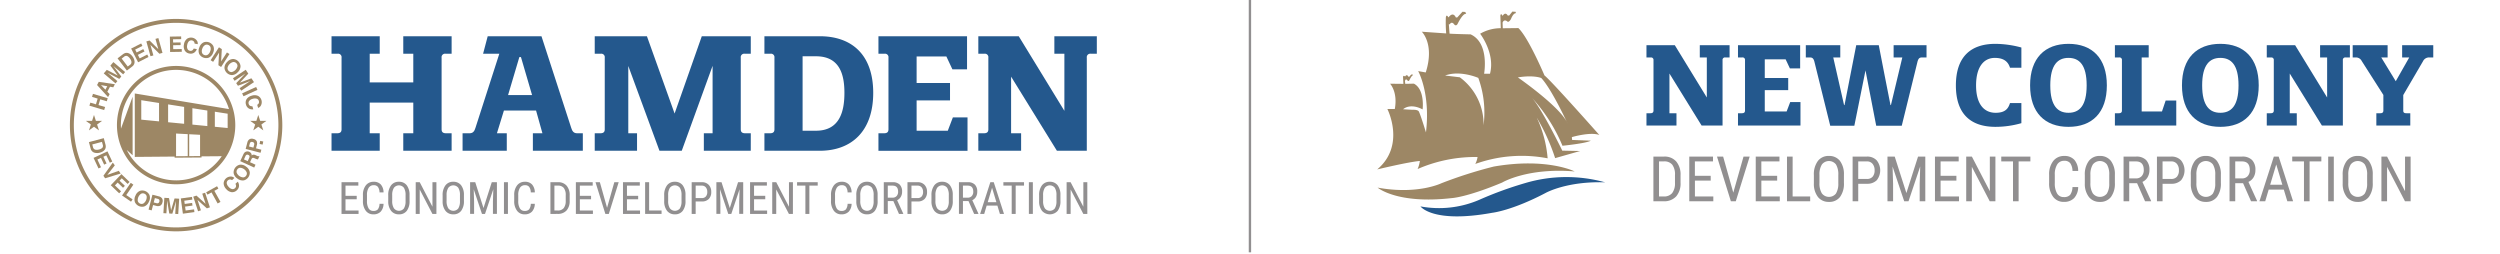 <svg xmlns="http://www.w3.org/2000/svg" viewBox="0 0 526.902 53.516">
  <defs>
    <style>
      .cls-1 {
        fill: #9d8765;
      }

      .cls-2 {
        fill: #24588d;
      }

      .cls-3 {
        fill: #918f90;
      }

      .cls-4 {
        fill: none;
        stroke: #918f90;
        stroke-miterlimit: 10;
        stroke-width: 0.5px;
      }
    </style>
  </defs>
  <g id="Layer_2" data-name="Layer 2">
    <path class="cls-1" d="M290.344,39.541s4.08,3.525,15.565,2.218c0,0,3.128-.119,10.693-3.287,0,0,5.267-3.168,15.287-2.337,0,0-5.9-2.97-17.07-1.029A92.948,92.948,0,0,0,303.77,38.63S298.74,41.086,290.344,39.541Z"/>
    <path class="cls-2" d="M299.374,43.5s2.574,3.644,15.129,1.347c0,0,4.118-.436,11.208-4.158,0,0,4.435-2.535,12.593-2.258a30.508,30.508,0,0,0-16.871.159,77.123,77.123,0,0,0-9.663,3.524A21.416,21.416,0,0,1,299.374,43.5Z"/>
  </g>
  <g id="Layer_3" data-name="Layer 3">
    <path class="cls-1" d="M337.077,28.452s-10.1-11.406-11.565-12.554c0,0-3.366-7.961-5.5-9.98l-3.288.039-.039-1.188s.277-.911,1.109-.158c0,0,.356,0,.673-.634,0,0,.436-1.188.99-1.188l.005-.3-.718-.045-.673.837h-.3s-.448-.927-1.092.075c0,0-.344-.778-.463-.045l.09,2.632a8.627,8.627,0,0,0-4.352,1.167s3.215,4.127,2.078,8.434h-1.241s1.182-6.475-2.841-8.3c0,0-4.442-.1-4.442-.164s-.15-1.959-.15-1.959h.195s.374-.748.942.03c0,0,.359.478.7-.1,0,0,1.136-2.378,1.824-2.109l-.194-.418-.6-.045-1.092,1.2h-.3s-.523-1.376-1.555,0c0,0-.449-.867-.554.045a28.29,28.29,0,0,0,.075,3.32l-5.144-.359s2.751,2.587.837,8.584l-1.6-.284s2.632,4.651,1.645,12.921c0,0-1.167-3.813-1.5-4.4,0,0-.119-.374-1.151-.374-.075.03-2.169-.105-2.169-.105s1.391-1.391,4.113.03c0,0,.538-4.188-1.839-5.429l-1.81.045-.075-.553s.12-.718.524-.18c0,0,.239.359.433-.075,0,0,.494-1.031.763-1.016,0,0-.179-.374-.538.014l-.27.315h-.179s-.3-.7-.7-.045c0,0-.4-.389-.434.119l.075,1.421-2.811-.03s1.66,1.7,1,5.324H292.4s3.919,7.657-2.139,12.741c0,0,6.574-1.585,8.99-1.783a6.331,6.331,0,0,1-.475,1.7,30.415,30.415,0,0,1,12.634-2.534,4.559,4.559,0,0,1-.476,1.465,28.891,28.891,0,0,1,15.248-1.188,24.925,24.925,0,0,0-2.3-8.594,42,42,0,0,1,3.881,8.554l5.267-1.5-3.762-.079s-4.4-9.06-6.52-11.277a34.945,34.945,0,0,1,6.559,10.248s4.872-.476,5.981-1.07l-3.961-.158-.039-.594S335.215,27.739,337.077,28.452Zm-24.4-2.029a12.253,12.253,0,0,0-5.015-10.134l-3.088-.37c3.167-1.187,6.994.5,6.994.5A21.369,21.369,0,0,1,312.677,26.423Zm9.865-6.169s.055.05.155.15C322.645,20.35,322.592,20.3,322.542,20.254Zm-2.634-3.939c3.352-.554,4.936.132,4.936.132,1.94,2.1,4.611,7.626,5.347,9.188a4.074,4.074,0,0,1,.2.419s-.071-.154-.2-.419C328.37,22.177,319.908,16.315,319.908,16.315Z"/>
    <g>
      <path class="cls-2" d="M363.047,26.452h-4.421l-6.773-10.958v8.371h1.482v2.587H347.01V23.865h.823c.517,0,.658-.235.658-.588V12.7a.513.513,0,0,0-.588-.588h-.893V9.522h5.972l6.749,11.027V12.108H358.25V9.522h6.278v2.586h-.893a.512.512,0,0,0-.588.588Z"/>
      <path class="cls-2" d="M367.188,12.108H366.3V9.522h13.1v4.891h-2.163l-.893-1.906h-4.4v3.927h4.939V19h-4.939v4.491h4.609l.753-1.976h2.163v4.939H366.3V23.865h.823c.518,0,.658-.235.658-.588V12.7A.512.512,0,0,0,367.188,12.108Z"/>
      <path class="cls-2" d="M400.815,26.5h-5.384l-2.257-11.663L390.822,26.5h-5.079l-3.362-13.591c-.117-.447-.329-.8-.87-.8h-.917V9.522h7.265v2.586h-1.481l2.281,10.04h.094l2.47-12.626h4.749c.823,4.208,1.623,8.417,2.469,12.626h.094l2.4-10.04H399.1V9.522h6.937v2.586h-1.012c-.54,0-.752.353-.869.8Z"/>
      <path class="cls-2" d="M420.573,9.24a21.464,21.464,0,0,1,5.455.775v4.256h-2.4c-.353-1.128-1.153-2.069-3.2-2.069-2.28,0-3.95,1.835-3.95,5.808,0,3.951,1.694,5.761,4.116,5.761,2.069,0,2.68-.917,3.033-2.046h2.4v4.233a19.8,19.8,0,0,1-5.455.776c-5.291,0-8.348-2.775-8.348-8.724C412.225,12.038,415.282,9.24,420.573,9.24Z"/>
      <path class="cls-2" d="M435.953,9.24c4.984,0,8.089,3.01,8.089,8.747,0,5.761-3.1,8.747-8.089,8.747-4.962,0-8.089-2.986-8.089-8.747C427.864,12.25,430.991,9.24,435.953,9.24Zm0,14.531c2.233,0,3.833-1.388,3.833-5.784,0-4.374-1.6-5.785-3.833-5.785-2.211,0-3.833,1.411-3.833,5.785C432.12,22.383,433.742,23.771,435.953,23.771Z"/>
      <path class="cls-2" d="M446.632,12.108h-.894V9.522h7.125v2.586h-1.481V23.489h4.279l.776-2.3h2.234v5.268H445.738V23.865h.823c.518,0,.659-.235.659-.588V12.7A.513.513,0,0,0,446.632,12.108Z"/>
      <path class="cls-2" d="M467.962,9.24c4.984,0,8.089,3.01,8.089,8.747,0,5.761-3.1,8.747-8.089,8.747-4.962,0-8.089-2.986-8.089-8.747C459.873,12.25,463,9.24,467.962,9.24Zm0,14.531c2.233,0,3.832-1.388,3.832-5.784,0-4.374-1.6-5.785-3.832-5.785-2.211,0-3.833,1.411-3.833,5.785C464.129,22.383,465.751,23.771,467.962,23.771Z"/>
      <path class="cls-2" d="M493.783,26.452h-4.421L482.59,15.494v8.371h1.481v2.587h-6.325V23.865h.823c.518,0,.658-.235.658-.588V12.7a.512.512,0,0,0-.587-.588h-.894V9.522h5.973l6.749,11.027V12.108h-1.482V9.522h6.279v2.586h-.894a.513.513,0,0,0-.588.588Z"/>
      <path class="cls-2" d="M497.76,12.861a1.361,1.361,0,0,0-1.153-.753h-.753V9.522h7.361v2.586h-1.341l3.057,5.009,2.845-5.009h-1.5V9.522h6.561v2.586h-.8a1.407,1.407,0,0,0-1.363.8l-4.162,7.124v3.292c0,.353.164.541.658.541h.823v2.587H500.84V23.865h.823c.517,0,.658-.235.658-.588V20.008Z"/>
    </g>
    <g>
      <path class="cls-3" d="M348.472,42.423V33h2.246a3.236,3.236,0,0,1,2.562,1.032,4.232,4.232,0,0,1,.913,2.9v1.579a4.146,4.146,0,0,1-.926,2.89,3.441,3.441,0,0,1-2.685,1.019Zm1.184-8.407v7.391h.951a2.2,2.2,0,0,0,1.825-.716,3.374,3.374,0,0,0,.589-2.121V36.9a3.414,3.414,0,0,0-.572-2.186,2.112,2.112,0,0,0-1.731-.7Z"/>
      <path class="cls-3" d="M360.555,38.068h-3.333v3.339H361.1v1.016h-5.067V33h5v1.015h-3.818v3.035h3.333Z"/>
      <path class="cls-3" d="M365.31,40.6l2.156-7.6h1.3l-2.931,9.422H364.8L361.874,33h1.295Z"/>
      <path class="cls-3" d="M374.558,38.068h-3.333v3.339h3.883v1.016h-5.067V33h5v1.015h-3.819v3.035h3.333Z"/>
      <path class="cls-3" d="M377.814,41.407h3.7v1.016h-4.887V33h1.191Z"/>
      <path class="cls-3" d="M388.628,38.541a4.7,4.7,0,0,1-.822,2.969,2.8,2.8,0,0,1-2.336,1.042,2.837,2.837,0,0,1-2.3-1.012,4.477,4.477,0,0,1-.877-2.864V36.9a4.7,4.7,0,0,1,.835-2.961,2.786,2.786,0,0,1,2.33-1.071,2.822,2.822,0,0,1,2.32,1.026,4.625,4.625,0,0,1,.851,2.928Zm-1.185-1.651a4.035,4.035,0,0,0-.488-2.223,1.879,1.879,0,0,0-2.977.009,3.9,3.9,0,0,0-.508,2.175v1.69a3.994,3.994,0,0,0,.5,2.2,1.882,1.882,0,0,0,2.973.057,3.906,3.906,0,0,0,.5-2.141Z"/>
      <path class="cls-3" d="M391.643,38.734v3.689h-1.184V33h3a2.714,2.714,0,0,1,2.064.786,3.356,3.356,0,0,1,.036,4.187,2.762,2.762,0,0,1-2.016.76Zm0-1.016h1.819a1.54,1.54,0,0,0,1.211-.473,1.977,1.977,0,0,0,.42-1.355,2.037,2.037,0,0,0-.434-1.361,1.476,1.476,0,0,0-1.19-.513h-1.826Z"/>
      <path class="cls-3" d="M399.332,33l2.46,7.688L404.251,33h1.527v9.422h-1.184V38.754l.11-3.676-2.466,7.345h-.906L398.879,35.1l.11,3.65v3.669h-1.184V33Z"/>
      <path class="cls-3" d="M412.334,38.068H409v3.339h3.883v1.016h-5.068V33h5v1.015H409v3.035h3.333Z"/>
      <path class="cls-3" d="M420.553,42.423h-1.192l-3.772-7.261v7.261H414.4V33h1.192l3.786,7.293V33h1.178Z"/>
      <path class="cls-3" d="M427.924,34.016h-2.479v8.407h-1.184V34.016h-2.472V33h6.135Z"/>
      <path class="cls-3" d="M438,39.426a3.493,3.493,0,0,1-.852,2.321,2.882,2.882,0,0,1-2.183.8,2.7,2.7,0,0,1-2.252-1.077,4.649,4.649,0,0,1-.835-2.922V36.844a4.512,4.512,0,0,1,.857-2.905,2.839,2.839,0,0,1,2.339-1.068,2.723,2.723,0,0,1,2.113.815A3.577,3.577,0,0,1,438,36.023h-1.2a2.906,2.906,0,0,0-.486-1.643,1.519,1.519,0,0,0-1.243-.493,1.686,1.686,0,0,0-1.481.754,3.9,3.9,0,0,0-.518,2.21v1.728a4.131,4.131,0,0,0,.481,2.194,1.566,1.566,0,0,0,1.409.764,1.7,1.7,0,0,0,1.333-.46,2.9,2.9,0,0,0,.5-1.651Z"/>
      <path class="cls-3" d="M445.733,38.541a4.7,4.7,0,0,1-.822,2.969,2.8,2.8,0,0,1-2.336,1.042,2.839,2.839,0,0,1-2.3-1.012,4.488,4.488,0,0,1-.877-2.864V36.9a4.709,4.709,0,0,1,.835-2.961,2.787,2.787,0,0,1,2.33-1.071,2.824,2.824,0,0,1,2.321,1.026,4.625,4.625,0,0,1,.85,2.928Zm-1.184-1.651a4.025,4.025,0,0,0-.489-2.223,1.878,1.878,0,0,0-2.976.009,3.913,3.913,0,0,0-.509,2.175v1.69a3.994,3.994,0,0,0,.5,2.2,1.883,1.883,0,0,0,2.974.057,3.924,3.924,0,0,0,.5-2.141Z"/>
      <path class="cls-3" d="M450.412,38.612h-1.656v3.811h-1.192V33h2.641a2.82,2.82,0,0,1,2.1.721,2.893,2.893,0,0,1,.712,2.114,2.931,2.931,0,0,1-.385,1.523,2.431,2.431,0,0,1-1.091.981l1.825,4v.078h-1.274ZM448.756,37.6h1.436a1.543,1.543,0,0,0,1.188-.479,1.816,1.816,0,0,0,.443-1.284q0-1.815-1.643-1.816h-1.424Z"/>
      <path class="cls-3" d="M455.784,38.734v3.689H454.6V33h3a2.716,2.716,0,0,1,2.065.786,3.356,3.356,0,0,1,.036,4.187,2.765,2.765,0,0,1-2.017.76Zm0-1.016H457.6a1.537,1.537,0,0,0,1.211-.473,1.972,1.972,0,0,0,.42-1.355,2.037,2.037,0,0,0-.433-1.361,1.476,1.476,0,0,0-1.191-.513h-1.825Z"/>
      <path class="cls-3" d="M468.073,38.541a4.7,4.7,0,0,1-.822,2.969,2.8,2.8,0,0,1-2.336,1.042,2.839,2.839,0,0,1-2.3-1.012,4.488,4.488,0,0,1-.877-2.864V36.9a4.7,4.7,0,0,1,.835-2.961,2.787,2.787,0,0,1,2.33-1.071,2.826,2.826,0,0,1,2.321,1.026,4.631,4.631,0,0,1,.85,2.928Zm-1.184-1.651a4.034,4.034,0,0,0-.489-2.223,1.878,1.878,0,0,0-2.976.009,3.913,3.913,0,0,0-.509,2.175v1.69a3.994,3.994,0,0,0,.5,2.2,1.882,1.882,0,0,0,2.973.057,3.914,3.914,0,0,0,.5-2.141Z"/>
      <path class="cls-3" d="M472.752,38.612H471.1v3.811H469.9V33h2.641a2.816,2.816,0,0,1,2.1.721,2.889,2.889,0,0,1,.712,2.114,2.94,2.94,0,0,1-.384,1.523,2.436,2.436,0,0,1-1.091.981l1.825,4v.078h-1.274ZM471.1,37.6h1.436a1.543,1.543,0,0,0,1.188-.479,1.82,1.82,0,0,0,.443-1.284q0-1.815-1.644-1.816H471.1Z"/>
      <path class="cls-3" d="M481.334,39.958H478.15l-.731,2.465H476.2L479.237,33h1.016l3.042,9.422h-1.217Zm-2.873-1.017h2.569l-1.288-4.284Z"/>
      <path class="cls-3" d="M489.249,34.016H486.77v8.407h-1.184V34.016h-2.472V33h6.135Z"/>
      <path class="cls-3" d="M491.876,42.423h-1.185V33h1.185Z"/>
      <path class="cls-3" d="M500.082,38.541a4.7,4.7,0,0,1-.822,2.969,2.8,2.8,0,0,1-2.336,1.042,2.837,2.837,0,0,1-2.3-1.012,4.477,4.477,0,0,1-.877-2.864V36.9a4.7,4.7,0,0,1,.835-2.961,2.787,2.787,0,0,1,2.33-1.071,2.822,2.822,0,0,1,2.32,1.026,4.625,4.625,0,0,1,.851,2.928ZM498.9,36.89a4.035,4.035,0,0,0-.488-2.223,1.879,1.879,0,0,0-2.977.009,3.922,3.922,0,0,0-.508,2.175v1.69a3.994,3.994,0,0,0,.5,2.2,1.882,1.882,0,0,0,2.973.057,3.906,3.906,0,0,0,.5-2.141Z"/>
      <path class="cls-3" d="M508.068,42.423h-1.191L503.1,35.162v7.261h-1.191V33H503.1l3.786,7.293V33h1.178Z"/>
    </g>
    <g>
      <path class="cls-2" d="M95.184,28.088v3.687H84.993V28.088h2.112v-6.47H77.92v6.47h2.112v3.687H69.874V28.088h1.174c.737,0,.938-.335.938-.838V12.164a.731.731,0,0,0-.838-.838H69.874V7.638H80.032v3.688H77.92V17.36h9.185V11.326H84.993V7.638H95.184v3.688H93.91a.731.731,0,0,0-.838.838V27.25c0,.5.2.838.939.838Z"/>
      <path class="cls-2" d="M105.236,11.326h-3.42l.973-3.688H114.12l6.269,19.31c.2.637.469,1.14,1.24,1.14h1.207v3.687H112.309V28.088h2.012l-1.341-4.794h-6.772l-1.475,4.794h2.078v3.687H97.492V28.088h1.475c.771,0,1.04-.5,1.241-1.14Zm4.559.7h-.335l-2.38,8.012h5.061Z"/>
      <path class="cls-2" d="M158.232,31.775h-9.889V28.088h1.843V13.874l-6.5,17.9H138.99l-6.571-17.868V28.088h1.844v3.687h-8.917V28.088h1.173c.738,0,.939-.335.939-.838V12.164a.731.731,0,0,0-.838-.838h-1.274V7.638h11l5.833,16.292,5.732-16.292h10.325v3.688h-1.273a.731.731,0,0,0-.839.838V27.25c0,.5.2.838.939.838h1.173Z"/>
      <path class="cls-2" d="M184.04,19.573c0,8.112-4.593,12.2-11.265,12.2H161.109V28.088h1.174c.737,0,.939-.335.939-.838V12.164a.731.731,0,0,0-.838-.838h-1.275V7.638h11.666C179.447,7.638,184.04,11.46,184.04,19.573Zm-12.069-7.711h-2.816V27.551h2.816c5.062,0,6-4.157,6-7.978C177.972,15.785,177.033,11.862,171.971,11.862Z"/>
      <path class="cls-2" d="M186.416,11.326h-1.275V7.638h18.673v6.973H200.73L199.456,11.9h-6.269v5.6h7.04v3.654h-7.04v6.4h6.571l1.073-2.816h3.084v7.04H185.141V28.088h1.174c.738,0,.939-.335.939-.838V12.164A.731.731,0,0,0,186.416,11.326Z"/>
      <path class="cls-2" d="M229.055,31.775h-6.3L213.1,16.153V28.088h2.111v3.687h-9.018V28.088h1.174c.737,0,.939-.335.939-.838V12.164a.731.731,0,0,0-.838-.838h-1.275V7.638h8.515l9.622,15.723V11.326h-2.112V7.638h8.951v3.688h-1.275a.73.73,0,0,0-.837.838Z"/>
    </g>
    <g>
      <path class="cls-3" d="M75.181,42H72.818v2.368h2.753v.72H71.978V38.4h3.547v.721H72.818v2.151h2.363Z"/>
      <path class="cls-3" d="M80.835,42.959a2.477,2.477,0,0,1-.6,1.645,2.046,2.046,0,0,1-1.549.57,1.911,1.911,0,0,1-1.6-.763,3.3,3.3,0,0,1-.592-2.072V41.128a3.2,3.2,0,0,1,.607-2.061,2.016,2.016,0,0,1,1.66-.757,1.933,1.933,0,0,1,1.5.578,2.543,2.543,0,0,1,.576,1.658h-.85a2.056,2.056,0,0,0-.344-1.166,1.075,1.075,0,0,0-.88-.349,1.2,1.2,0,0,0-1.051.534,2.768,2.768,0,0,0-.367,1.567v1.226a2.936,2.936,0,0,0,.341,1.555,1.109,1.109,0,0,0,1,.542,1.209,1.209,0,0,0,.946-.326,2.056,2.056,0,0,0,.357-1.17Z"/>
      <path class="cls-3" d="M86.317,42.33a3.333,3.333,0,0,1-.582,2.106,1.988,1.988,0,0,1-1.657.738,2.011,2.011,0,0,1-1.631-.717,3.183,3.183,0,0,1-.622-2.031V41.169a3.333,3.333,0,0,1,.592-2.1,1.974,1.974,0,0,1,1.652-.76,2,2,0,0,1,1.646.728,3.281,3.281,0,0,1,.6,2.076Zm-.839-1.17a2.873,2.873,0,0,0-.346-1.576,1.332,1.332,0,0,0-2.112.006,2.785,2.785,0,0,0-.359,1.542v1.2a2.832,2.832,0,0,0,.355,1.56,1.337,1.337,0,0,0,2.109.041,2.785,2.785,0,0,0,.353-1.518Z"/>
      <path class="cls-3" d="M91.979,45.083h-.843L88.46,39.934v5.149h-.844V38.4h.844l2.684,5.171V38.4h.835Z"/>
      <path class="cls-3" d="M97.779,42.33a3.333,3.333,0,0,1-.582,2.106,1.989,1.989,0,0,1-1.657.738,2.01,2.01,0,0,1-1.631-.717,3.183,3.183,0,0,1-.622-2.031V41.169a3.333,3.333,0,0,1,.592-2.1,1.974,1.974,0,0,1,1.652-.76,2,2,0,0,1,1.646.728,3.281,3.281,0,0,1,.6,2.076Zm-.839-1.17a2.873,2.873,0,0,0-.346-1.576,1.332,1.332,0,0,0-2.112.006,2.785,2.785,0,0,0-.359,1.542v1.2a2.832,2.832,0,0,0,.355,1.56,1.337,1.337,0,0,0,2.109.041,2.785,2.785,0,0,0,.353-1.518Z"/>
      <path class="cls-3" d="M100.162,38.4l1.743,5.451,1.744-5.451h1.083v6.681h-.84v-2.6l.079-2.605-1.749,5.207h-.642l-1.739-5.19.078,2.588v2.6h-.84V38.4Z"/>
      <path class="cls-3" d="M107.054,45.083h-.84V38.4h.84Z"/>
      <path class="cls-3" d="M112.717,42.959a2.482,2.482,0,0,1-.6,1.645,2.046,2.046,0,0,1-1.549.57,1.909,1.909,0,0,1-1.6-.763,3.3,3.3,0,0,1-.592-2.072V41.128a3.2,3.2,0,0,1,.607-2.061,2.016,2.016,0,0,1,1.659-.757,1.93,1.93,0,0,1,1.5.578,2.543,2.543,0,0,1,.577,1.658h-.85a2.056,2.056,0,0,0-.344-1.166,1.076,1.076,0,0,0-.881-.349,1.2,1.2,0,0,0-1.05.534,2.767,2.767,0,0,0-.368,1.567v1.226a2.935,2.935,0,0,0,.342,1.555,1.109,1.109,0,0,0,1,.542,1.209,1.209,0,0,0,.946-.326,2.056,2.056,0,0,0,.357-1.17Z"/>
      <path class="cls-3" d="M116.007,45.083V38.4H117.6a2.3,2.3,0,0,1,1.818.731,3,3,0,0,1,.646,2.059v1.119a2.936,2.936,0,0,1-.656,2.049,2.437,2.437,0,0,1-1.9.723Zm.84-5.96v5.24h.673a1.559,1.559,0,0,0,1.294-.508,2.39,2.39,0,0,0,.418-1.5V41.167a2.423,2.423,0,0,0-.406-1.551,1.5,1.5,0,0,0-1.228-.493Z"/>
      <path class="cls-3" d="M124.573,42h-2.362v2.368h2.753v.72h-3.593V38.4h3.547v.721h-2.707v2.151h2.362Z"/>
      <path class="cls-3" d="M127.945,43.794l1.528-5.392h.923l-2.079,6.681h-.734L125.509,38.4h.918Z"/>
      <path class="cls-3" d="M134.5,42H132.14v2.368h2.753v.72H131.3V38.4h3.547v.721H132.14v2.151H134.5Z"/>
      <path class="cls-3" d="M136.81,44.363h2.621v.72h-3.464V38.4h.843Z"/>
      <path class="cls-3" d="M144.478,42.33a3.333,3.333,0,0,1-.582,2.106,1.988,1.988,0,0,1-1.657.738,2.012,2.012,0,0,1-1.631-.717,3.183,3.183,0,0,1-.622-2.031V41.169a3.333,3.333,0,0,1,.592-2.1,1.974,1.974,0,0,1,1.652-.76,2,2,0,0,1,1.646.728,3.275,3.275,0,0,1,.6,2.076Zm-.838-1.17a2.872,2.872,0,0,0-.347-1.576,1.332,1.332,0,0,0-2.112.006,2.785,2.785,0,0,0-.359,1.542v1.2a2.822,2.822,0,0,0,.356,1.56,1.336,1.336,0,0,0,2.108.041,2.784,2.784,0,0,0,.354-1.518Z"/>
      <path class="cls-3" d="M146.617,42.467v2.616h-.84V38.4h2.129a1.931,1.931,0,0,1,1.464.558,2.063,2.063,0,0,1,.532,1.484,2.039,2.039,0,0,1-.507,1.484,1.952,1.952,0,0,1-1.429.539Zm0-.72h1.289a1.094,1.094,0,0,0,.859-.335,1.4,1.4,0,0,0,.3-.961,1.444,1.444,0,0,0-.307-.966,1.051,1.051,0,0,0-.844-.362h-1.294Z"/>
      <path class="cls-3" d="M152.068,38.4l1.743,5.451,1.745-5.451h1.083v6.681h-.84v-2.6l.078-2.605-1.749,5.207h-.642l-1.739-5.19.078,2.588v2.6h-.84V38.4Z"/>
      <path class="cls-3" d="M161.286,42h-2.362v2.368h2.753v.72h-3.593V38.4h3.547v.721h-2.707v2.151h2.362Z"/>
      <path class="cls-3" d="M167.114,45.083h-.844L163.6,39.934v5.149h-.844V38.4h.844l2.684,5.171V38.4h.835Z"/>
      <path class="cls-3" d="M172.341,39.123h-1.757v5.96h-.84v-5.96h-1.753V38.4h4.35Z"/>
      <path class="cls-3" d="M179.485,42.959a2.482,2.482,0,0,1-.6,1.645,2.047,2.047,0,0,1-1.549.57,1.913,1.913,0,0,1-1.6-.763,3.3,3.3,0,0,1-.592-2.072V41.128a3.2,3.2,0,0,1,.608-2.061,2.014,2.014,0,0,1,1.659-.757,1.931,1.931,0,0,1,1.5.578,2.537,2.537,0,0,1,.576,1.658h-.849a2.071,2.071,0,0,0-.344-1.166,1.077,1.077,0,0,0-.881-.349,1.2,1.2,0,0,0-1.051.534,2.768,2.768,0,0,0-.367,1.567v1.226a2.926,2.926,0,0,0,.342,1.555,1.107,1.107,0,0,0,1,.542,1.207,1.207,0,0,0,.945-.326,2.048,2.048,0,0,0,.358-1.17Z"/>
      <path class="cls-3" d="M184.969,42.33a3.339,3.339,0,0,1-.582,2.106,1.991,1.991,0,0,1-1.658.738,2.012,2.012,0,0,1-1.631-.717,3.183,3.183,0,0,1-.622-2.031V41.169a3.339,3.339,0,0,1,.592-2.1,1.978,1.978,0,0,1,1.653-.76,2,2,0,0,1,1.645.728,3.275,3.275,0,0,1,.6,2.076Zm-.839-1.17a2.863,2.863,0,0,0-.347-1.576,1.331,1.331,0,0,0-2.111.006,2.776,2.776,0,0,0-.36,1.542v1.2a2.831,2.831,0,0,0,.356,1.56,1.336,1.336,0,0,0,2.108.041,2.784,2.784,0,0,0,.354-1.518Z"/>
      <path class="cls-3" d="M188.286,42.381h-1.175v2.7h-.844V38.4h1.873a2,2,0,0,1,1.486.512,2.046,2.046,0,0,1,.5,1.5,2.075,2.075,0,0,1-.274,1.081,1.727,1.727,0,0,1-.772.7l1.294,2.84v.055h-.905Zm-1.175-.721h1.019a1.093,1.093,0,0,0,.843-.34,1.3,1.3,0,0,0,.313-.91q0-1.288-1.165-1.287h-1.01Z"/>
      <path class="cls-3" d="M192.1,42.467v2.616h-.84V38.4h2.129a1.929,1.929,0,0,1,1.463.558,2.059,2.059,0,0,1,.533,1.484,2.039,2.039,0,0,1-.507,1.484,1.954,1.954,0,0,1-1.43.539Zm0-.72h1.289a1.09,1.09,0,0,0,.858-.335,1.405,1.405,0,0,0,.3-.961,1.445,1.445,0,0,0-.308-.966,1.049,1.049,0,0,0-.843-.362H192.1Z"/>
      <path class="cls-3" d="M200.808,42.33a3.333,3.333,0,0,1-.582,2.106,1.988,1.988,0,0,1-1.657.738,2.012,2.012,0,0,1-1.631-.717,3.183,3.183,0,0,1-.622-2.031V41.169a3.339,3.339,0,0,1,.592-2.1,1.976,1.976,0,0,1,1.652-.76,2,2,0,0,1,1.646.728,3.275,3.275,0,0,1,.6,2.076Zm-.838-1.17a2.872,2.872,0,0,0-.347-1.576,1.331,1.331,0,0,0-2.111.006,2.776,2.776,0,0,0-.36,1.542v1.2a2.822,2.822,0,0,0,.356,1.56,1.336,1.336,0,0,0,2.108.041,2.784,2.784,0,0,0,.354-1.518Z"/>
      <path class="cls-3" d="M204.126,42.381h-1.175v2.7h-.844V38.4h1.872a2,2,0,0,1,1.487.512,2.046,2.046,0,0,1,.5,1.5,2.075,2.075,0,0,1-.274,1.081,1.732,1.732,0,0,1-.772.7l1.294,2.84v.055h-.905Zm-1.175-.721h1.019a1.091,1.091,0,0,0,.842-.34,1.292,1.292,0,0,0,.314-.91q0-1.288-1.165-1.287h-1.01Z"/>
      <path class="cls-3" d="M210.211,43.335h-2.258l-.519,1.748h-.862l2.152-6.681h.72l2.157,6.681h-.862Zm-2.037-.721H210l-.913-3.037Z"/>
      <path class="cls-3" d="M215.822,39.123h-1.757v5.96h-.84v-5.96h-1.752V38.4h4.349Z"/>
      <path class="cls-3" d="M217.685,45.083h-.839V38.4h.839Z"/>
      <path class="cls-3" d="M223.5,42.33a3.339,3.339,0,0,1-.582,2.106,2.221,2.221,0,0,1-3.288.021,3.172,3.172,0,0,1-.622-2.031V41.169a3.339,3.339,0,0,1,.591-2.1,1.978,1.978,0,0,1,1.653-.76,2,2,0,0,1,1.645.728,3.275,3.275,0,0,1,.6,2.076Zm-.839-1.17a2.863,2.863,0,0,0-.347-1.576,1.331,1.331,0,0,0-2.111.006,2.776,2.776,0,0,0-.359,1.542v1.2a2.832,2.832,0,0,0,.355,1.56,1.336,1.336,0,0,0,2.108.041,2.784,2.784,0,0,0,.354-1.518Z"/>
      <path class="cls-3" d="M229.166,45.083h-.844l-2.676-5.149v5.149H224.8V38.4h.843l2.685,5.171V38.4h.835Z"/>
    </g>
    <path class="cls-1" d="M37.119,3.989A22.384,22.384,0,1,0,59.5,26.373,22.409,22.409,0,0,0,37.119,3.989Zm0,43.942A21.558,21.558,0,1,1,58.677,26.373,21.583,21.583,0,0,1,37.119,47.931Z"/>
    <path class="cls-1" d="M37.119,13.9a12.47,12.47,0,1,0,12.47,12.47A12.484,12.484,0,0,0,37.119,13.9Zm0,24.114a11.655,11.655,0,0,1-10.4-6.409l1.23,1.119V20.381L25.5,27.1c-.015-.24-.025-.482-.025-.726A11.644,11.644,0,0,1,48.261,22.99L28.408,19.7v13.37L36.8,33v.237l5.68-.044v-.238l4.259-.033A11.639,11.639,0,0,1,37.119,38.017Zm1.687-11.925-3.375-.327v-3.76l3.375.527Zm-1.7,2.054,2.46.13V32.91l-2.46.019Zm2.77.147,2.29.121V32.89l-2.29.017Zm.672-2.032V22.805L43.7,23.3v3.27ZM33.52,21.706V25.58l-3.746-.363v-4.1Zm14.46,5.275-2.7-.262V23.543l2.7.423Z"/>
    <g>
      <path class="cls-1" d="M21.954,23.2l-3.106-.924.192-.645,1.184.353.359-1.208L19.4,20.422l.192-.645L22.7,20.7l-.192.645-1.387-.412-.359,1.207,1.387.412Z"/>
      <path class="cls-1" d="M20.457,17.919l.36-.676,3.4.511-.345.648-.688-.124-.561,1.053.485.507-.334.625Zm1.759.987.39-.732-1.318-.238Z"/>
      <path class="cls-1" d="M23.269,13.827l.63-.743,2.471,2.1-.407.481-1.672-1.418c-.048-.04-.115-.1-.2-.173l-.2-.171,1.677,2.227-.426.5-2.468-1.294c.047.04.114.1.2.168l.2.17,1.672,1.418-.408.481-2.471-2.1.637-.752,2.325,1.2Z"/>
      <path class="cls-1" d="M26.329,11.2a1.069,1.069,0,0,1,.689-.008,1.443,1.443,0,0,1,.5.275,2.523,2.523,0,0,1,.374.39,2.147,2.147,0,0,1,.458,1.027,1.172,1.172,0,0,1-.5,1.14l-1.111.848L24.777,12.3l1.111-.848A1.722,1.722,0,0,1,26.329,11.2Zm-.688,1.144,1.283,1.682.5-.38a.674.674,0,0,0,.245-.781,1.655,1.655,0,0,0-.292-.554,1.527,1.527,0,0,0-.584-.51.655.655,0,0,0-.652.164Z"/>
      <path class="cls-1" d="M30.015,9.671l-1.528.778.313.613,1.4-.714.256.5-1.4.714.378.742,1.6-.814.265.519-2.188,1.115-1.471-2.888L29.755,9.16Z"/>
      <path class="cls-1" d="M30.845,8.729l.684-.191,1.846,1.831-.607-2.176.608-.17.87,3.121-.651.182-1.889-1.86.618,2.215-.608.169Z"/>
      <path class="cls-1" d="M38.189,8.25l-1.715.028.012.688L38.06,8.94l.008.563-1.573.026.013.833,1.794-.029.009.582-2.455.04L35.8,7.715l2.377-.039Z"/>
      <path class="cls-1" d="M39.446,8.155a1.51,1.51,0,0,1,2.121.522,1.168,1.168,0,0,1,.11.635l-.666-.121a.916.916,0,0,0-.1-.376.735.735,0,0,0-1.1-.112,1.455,1.455,0,0,0-.356.793,1.279,1.279,0,0,0,.071.843.694.694,0,0,0,.5.367.635.635,0,0,0,.564-.135,1.01,1.01,0,0,0,.232-.34l.662.12a1.464,1.464,0,0,1-.591.769,1.3,1.3,0,0,1-.961.163,1.374,1.374,0,0,1-.99-.635,1.809,1.809,0,0,1-.17-1.286A1.8,1.8,0,0,1,39.446,8.155Z"/>
      <path class="cls-1" d="M43.961,12.169a1.681,1.681,0,0,1-1.972-.788,1.748,1.748,0,0,1,.039-1.424A1.712,1.712,0,0,1,42.981,8.9a1.677,1.677,0,0,1,1.972.788,1.719,1.719,0,0,1-.04,1.423A1.758,1.758,0,0,1,43.961,12.169Zm-.21-.614a1.333,1.333,0,0,0,.533-.7,1.328,1.328,0,0,0,.093-.87.771.771,0,0,0-.483-.514.78.78,0,0,0-.7.038,1.315,1.315,0,0,0-.537.694,1.315,1.315,0,0,0-.09.873.782.782,0,0,0,.486.514A.772.772,0,0,0,43.751,11.555Z"/>
      <path class="cls-1" d="M46.148,9.969l.6.385-.145,2.6,1.225-1.9.531.342L46.6,14.116l-.569-.367.138-2.647-1.247,1.932-.53-.342Z"/>
      <path class="cls-1" d="M48.835,15.828a1.68,1.68,0,0,1-1.527-1.477,1.75,1.75,0,0,1,.576-1.3,1.711,1.711,0,0,1,1.283-.618,1.678,1.678,0,0,1,1.526,1.477,1.715,1.715,0,0,1-.577,1.3A1.753,1.753,0,0,1,48.835,15.828Zm.038-.648a1.625,1.625,0,0,0,1.173-1.213.771.771,0,0,0-.252-.658.78.78,0,0,0-.667-.233,1.611,1.611,0,0,0-1.175,1.213.789.789,0,0,0,.255.66A.778.778,0,0,0,48.873,15.18Z"/>
      <path class="cls-1" d="M52.987,16.5l.543.81-2.692,1.8-.351-.524,1.821-1.22c.052-.036.126-.084.221-.146s.168-.11.219-.145l-2.6,1-.366-.546,1.92-2.021c-.052.034-.124.084-.217.148s-.167.114-.219.149l-1.821,1.221-.351-.525,2.692-1.8.548.818-1.788,1.909Z"/>
      <path class="cls-1" d="M51.312,20.283l-.279-.612,2.948-1.344.28.612Z"/>
      <path class="cls-1" d="M54.43,20.231a1.511,1.511,0,0,1,.488,2.128,1.172,1.172,0,0,1-.517.384l-.192-.649a.93.93,0,0,0,.29-.259.667.667,0,0,0,.05-.574A.66.66,0,0,0,54.1,20.8a1.458,1.458,0,0,0-.868.039,1.278,1.278,0,0,0-.721.443.694.694,0,0,0-.1.614.637.637,0,0,0,.374.444,1.034,1.034,0,0,0,.408.054l.191.645a1.458,1.458,0,0,1-.953-.182,1.3,1.3,0,0,1-.578-.785,1.378,1.378,0,0,1,.121-1.17,1.81,1.81,0,0,1,1.073-.73A1.788,1.788,0,0,1,54.43,20.231Z"/>
    </g>
    <g>
      <path class="cls-1" d="M22.287,30.968a1.077,1.077,0,0,1-.255.64,1.451,1.451,0,0,1-.447.357,2.511,2.511,0,0,1-.5.2,2.144,2.144,0,0,1-1.125.03A1.171,1.171,0,0,1,19.1,31.3l-.36-1.35,3.132-.834.359,1.351A1.7,1.7,0,0,1,22.287,30.968ZM21.492,29.9l-2.044.544.161.6a.673.673,0,0,0,.629.525,1.651,1.651,0,0,0,.623-.058,1.517,1.517,0,0,0,.694-.345.654.654,0,0,0,.1-.665Z"/>
      <path class="cls-1" d="M23.141,34.292l-.729-1.552-.622.293.669,1.424-.51.24-.669-1.425-.754.354.763,1.624-.528.247-1.044-2.222L22.65,31.9l1.011,2.151Z"/>
      <path class="cls-1" d="M25.026,36l.411.571-3.273,1-.375-.519,1.985-2.786.423.586-1.582,2.011Z"/>
      <path class="cls-1" d="M26.9,38.766l-1.235-1.19-.478.5,1.134,1.092-.391.405L24.8,38.477l-.577.6,1.291,1.244-.4.42-1.768-1.7L25.588,36.7,27.3,38.353Z"/>
      <path class="cls-1" d="M27.551,38.536l.558.383-1.5,2.192,1.335.915-.329.481-1.893-1.3Z"/>
      <path class="cls-1" d="M30.371,43.523a1.68,1.68,0,0,1-1.926-.894,1.747,1.747,0,0,1,.116-1.42A1.713,1.713,0,0,1,29.57,40.2,1.68,1.68,0,0,1,31.5,41.1a1.719,1.719,0,0,1-.119,1.419A1.748,1.748,0,0,1,30.371,43.523ZM30.2,42.9a1.627,1.627,0,0,0,.71-1.531.773.773,0,0,0-.454-.539.786.786,0,0,0-.707,0,1.607,1.607,0,0,0-.711,1.532A.84.84,0,0,0,30.2,42.9Z"/>
      <path class="cls-1" d="M33.759,43.355a1.238,1.238,0,0,1-.847.026l-.653-.169-.292,1.128-.651-.168.812-3.137,1.347.348a1.128,1.128,0,0,1,.68.435.981.981,0,0,1,.083.823A1,1,0,0,1,33.759,43.355Zm-.208-1.26a.545.545,0,0,0-.322-.194l-.59-.153-.24.924.591.152a.515.515,0,0,0,.378-.022.474.474,0,0,0,.217-.325A.446.446,0,0,0,33.551,42.1Z"/>
      <path class="cls-1" d="M36.79,41.822l.973.058-.2,3.235-.63-.038.132-2.188c0-.063.01-.151.018-.264s.014-.2.018-.262l-.777,2.677L35.673,45l-.446-2.751c0,.061-.008.148-.013.262s-.01.2-.014.265l-.131,2.187-.631-.038.2-3.234.984.059.436,2.579Z"/>
      <path class="cls-1" d="M40.539,42.07l-1.7.233.093.682,1.559-.213.077.557-1.56.213.113.826,1.777-.243.079.577-2.433.333-.439-3.211,2.355-.322Z"/>
      <path class="cls-1" d="M40.731,41.445l.674-.222,1.93,1.743-.708-2.146.6-.2L44.241,43.7l-.643.212-1.973-1.771.72,2.184-.6.2Z"/>
      <path class="cls-1" d="M45.746,39.249l.278.5-.848.47,1.292,2.332-.6.331L44.58,40.551l-.852.472-.278-.5Z"/>
      <path class="cls-1" d="M47.137,38.6a1.51,1.51,0,0,1,1.69-1.382,1.171,1.171,0,0,1,.574.292l-.5.46a.921.921,0,0,0-.361-.144.735.735,0,0,0-.752.816,1.455,1.455,0,0,0,.42.76,1.28,1.28,0,0,0,.718.449.689.689,0,0,0,.595-.182.637.637,0,0,0,.231-.532,1.021,1.021,0,0,0-.133-.39l.493-.458a1.463,1.463,0,0,1,.261.935,1.3,1.3,0,0,1-.447.867,1.379,1.379,0,0,1-1.1.411,1.806,1.806,0,0,1-1.13-.637A1.787,1.787,0,0,1,47.137,38.6Z"/>
      <path class="cls-1" d="M52.645,36.3A1.678,1.678,0,0,1,51.4,38.016a1.745,1.745,0,0,1-1.371-.388,1.717,1.717,0,0,1-.792-1.184,1.682,1.682,0,0,1,1.249-1.718,1.718,1.718,0,0,1,1.37.39A1.746,1.746,0,0,1,52.645,36.3ZM52,36.351a1.619,1.619,0,0,0-1.364-.992.773.773,0,0,0-.617.341.782.782,0,0,0-.137.694,1.609,1.609,0,0,0,1.365.993.784.784,0,0,0,.618-.345A.77.77,0,0,0,52,36.351Z"/>
      <path class="cls-1" d="M51.566,32.125a.8.8,0,0,1,.332-.181.994.994,0,0,1,.316-.035.933.933,0,0,1,.335.088.968.968,0,0,1,.364.3.656.656,0,0,1,.126.481.605.605,0,0,1,.365-.182,1.073,1.073,0,0,1,.5.127l.2.091a1.725,1.725,0,0,0,.281.109.271.271,0,0,0,.221-.036l.073.034-.312.679c-.074-.011-.132-.022-.176-.033a1.667,1.667,0,0,1-.266-.09l-.275-.122a.607.607,0,0,0-.42-.075.542.542,0,0,0-.255.307l-.277.6,1.155.53-.276.6-2.945-1.353.648-1.409A1.412,1.412,0,0,1,51.566,32.125ZM51.417,33.6l.791.363.3-.662a.786.786,0,0,0,.089-.318.367.367,0,0,0-.252-.327.41.41,0,0,0-.437,0,.678.678,0,0,0-.183.261Z"/>
      <path class="cls-1" d="M54.1,29.76a1.23,1.23,0,0,1,.025.846l-.17.653,1.128.294-.17.65-3.136-.816.351-1.347a1.119,1.119,0,0,1,.436-.679.974.974,0,0,1,.823-.081A1,1,0,0,1,54.1,29.76Zm-1.26.2a.546.546,0,0,0-.2.322l-.154.59.924.241.153-.591a.521.521,0,0,0-.021-.378.477.477,0,0,0-.326-.217A.447.447,0,0,0,52.836,29.965Z"/>
      <path class="cls-1" d="M54.707,30.343l.134-.652.644.132-.134.652Z"/>
    </g>
    <g>
      <polygon class="cls-1" points="19.808 24.225 20.212 25.47 21.521 25.47 20.462 26.239 20.866 27.483 19.808 26.714 18.749 27.483 19.153 26.239 18.095 25.47 19.403 25.47 19.808 24.225"/>
      <polygon class="cls-1" points="54.436 24.225 54.84 25.47 56.149 25.47 55.09 26.239 55.495 27.483 54.436 26.714 53.377 27.483 53.782 26.239 52.723 25.47 54.032 25.47 54.436 24.225"/>
    </g>
    <line class="cls-4" x1="263.439" y1="-0.488" x2="263.439" y2="53.182"/>
  </g>
</svg>
